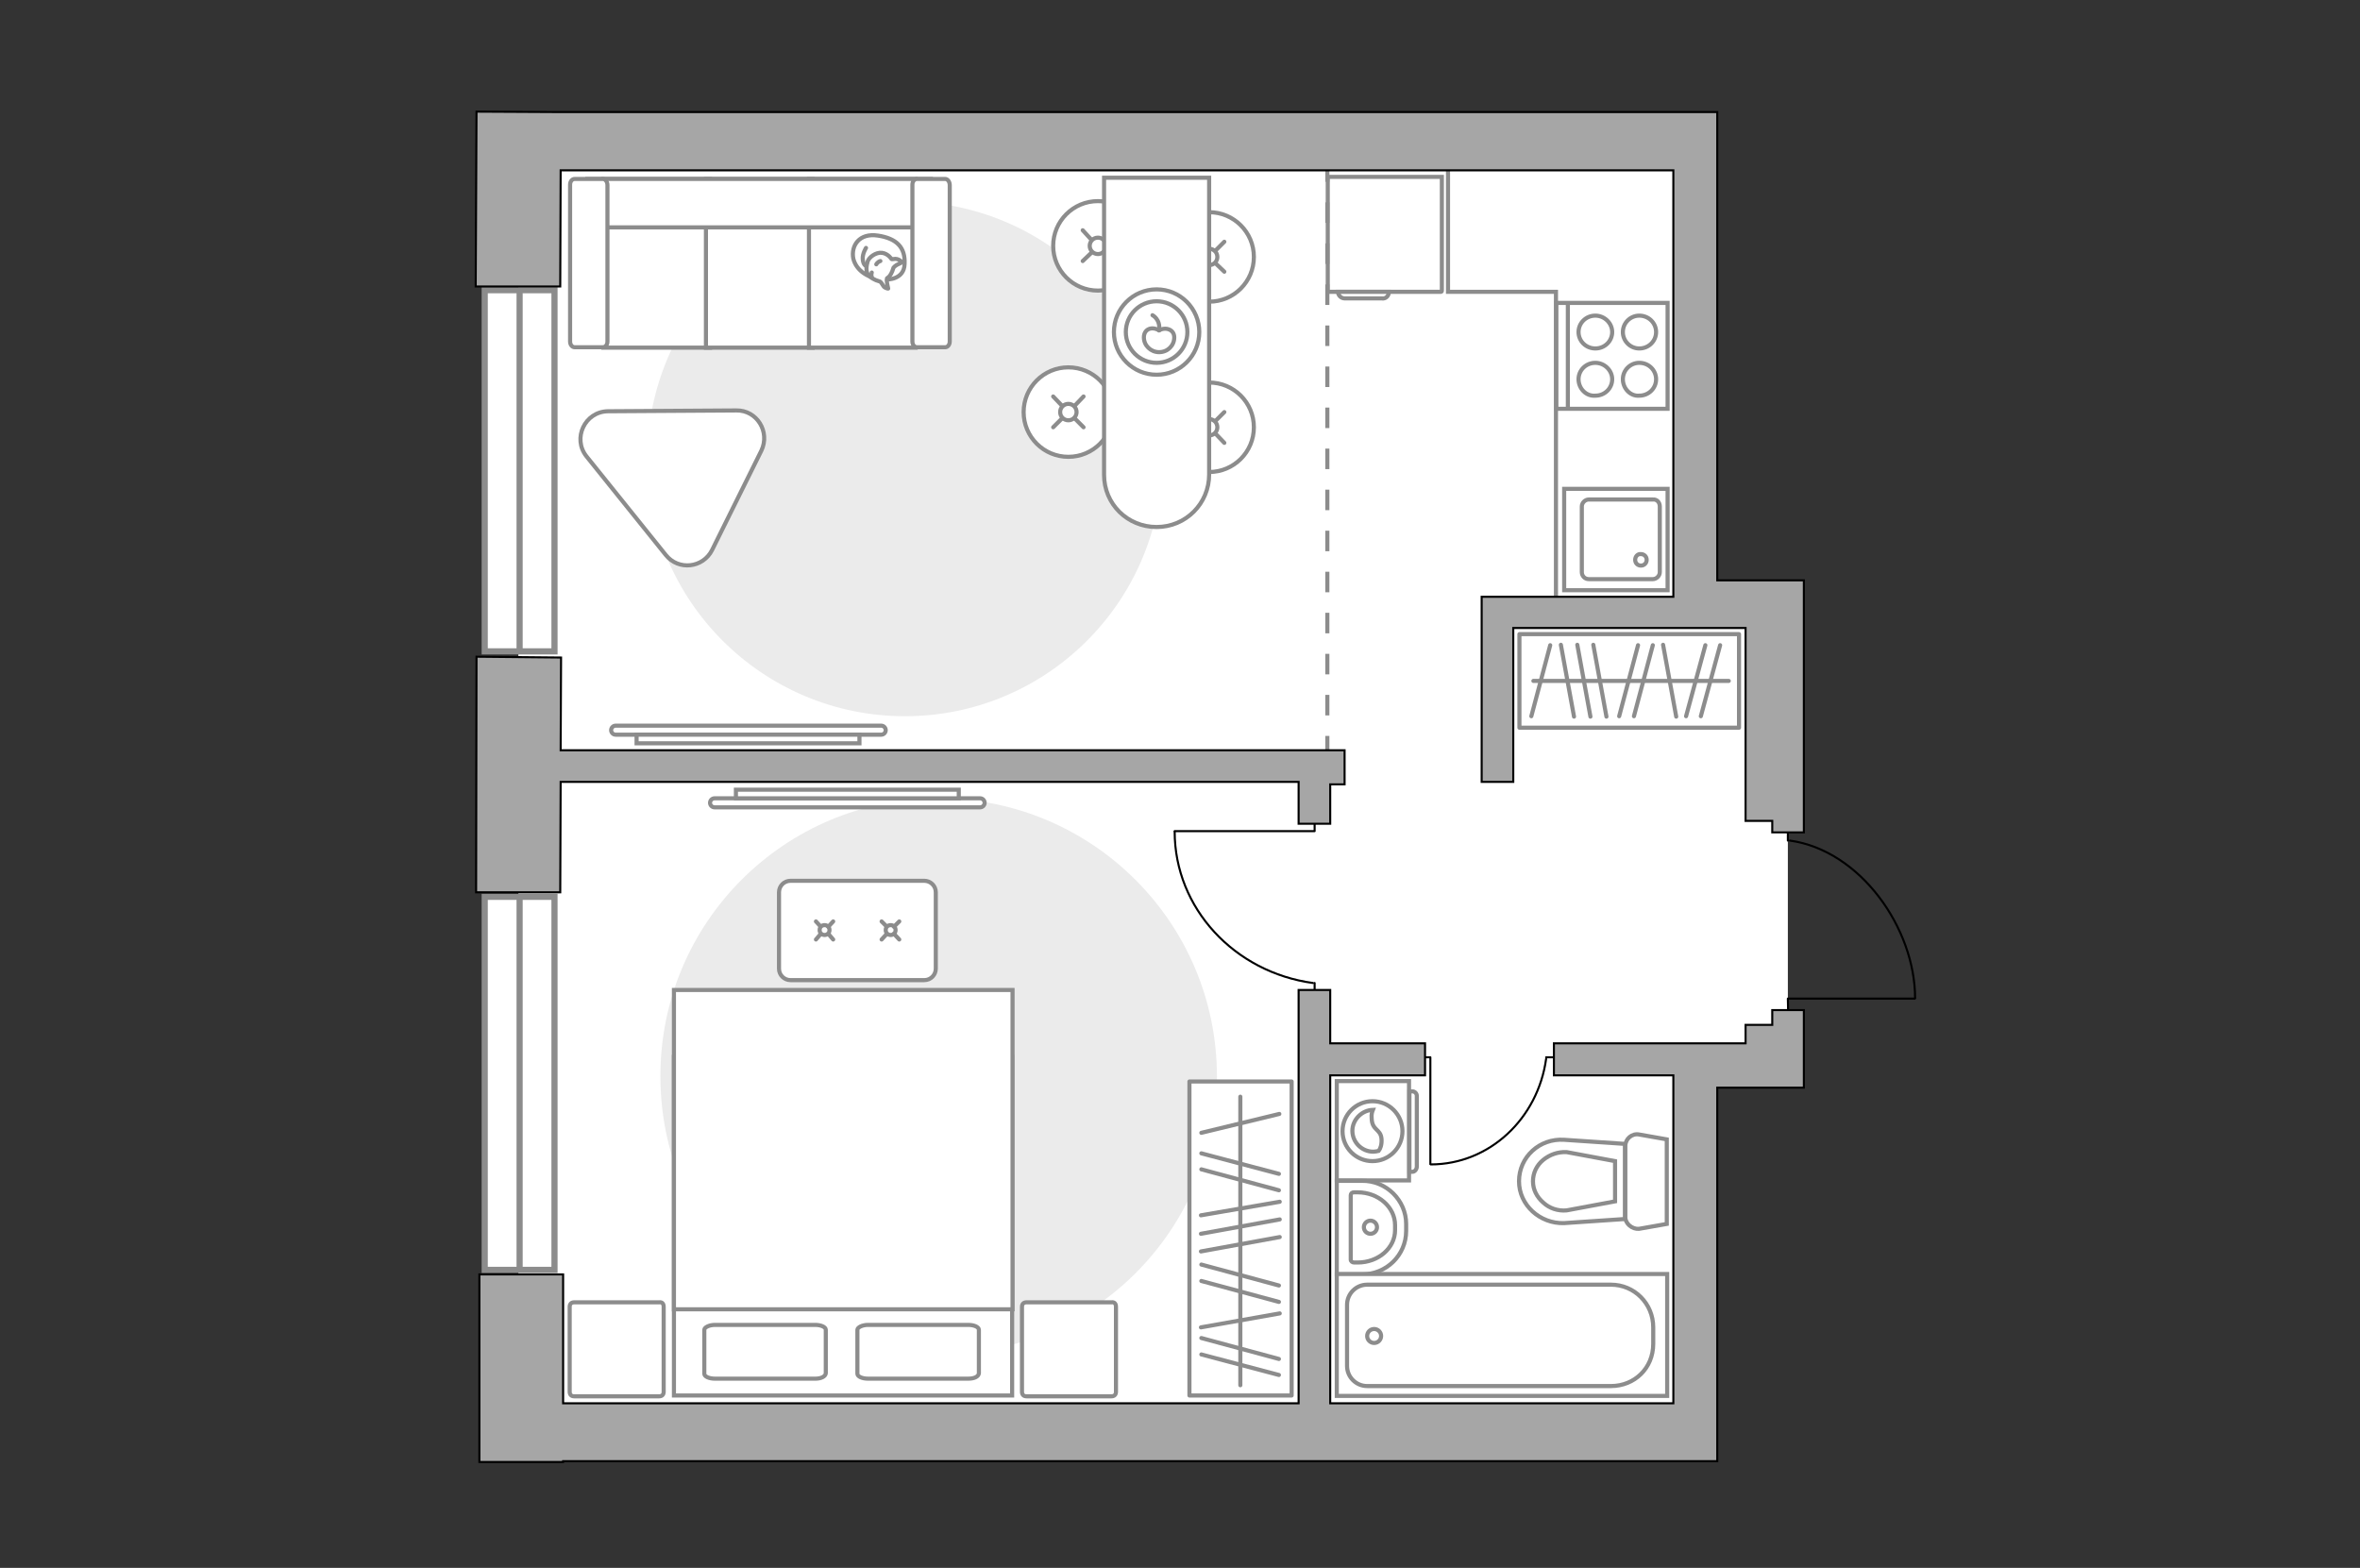 <?xml version="1.0" encoding="utf-8"?>
<!-- Generator: Adobe Illustrator 28.2.0, SVG Export Plug-In . SVG Version: 6.00 Build 0)  -->
<svg version="1.1" id="Слой_1" xmlns="http://www.w3.org/2000/svg" xmlns:xlink="http://www.w3.org/1999/xlink" x="0px" y="0px"
	 viewBox="0 0 575 382" style="enable-background:new 0 0 575 382;" xml:space="preserve">
<rect x="0" y="0" width="575" height="382" fill="#333333" stroke="none"/>
<style type="text/css">
	.st0{fill:#FFFFFF;}
	.st1{fill:#EBEBEB;}
	.st2{fill:#FFFFFF;stroke:#8C8C8C;stroke-miterlimit:10;}
	.st3{fill:#FFFFFF;stroke:#8C8C8C;stroke-linecap:round;stroke-linejoin:round;stroke-miterlimit:10;}
	.st4{fill:none;stroke:#8C8C8C;stroke-linecap:round;stroke-linejoin:round;stroke-miterlimit:10;}
	.st5{fill:#FFFFFF;stroke:#8C8C8C;stroke-linecap:round;stroke-miterlimit:10;}
	.st6{fill:none;stroke:#8C8C8C;stroke-linecap:round;stroke-miterlimit:10;}
	.st7{fill:none;stroke:#000000;stroke-width:0.5;stroke-linecap:round;stroke-linejoin:round;stroke-miterlimit:10;}
	.st8{fill:#FFFFFF;stroke:#8C8C8C;stroke-width:1.5;stroke-linecap:round;stroke-miterlimit:10;}
	.st9{fill:none;stroke:#8C8C8C;stroke-width:1.5;stroke-linecap:round;stroke-miterlimit:10;}
	.st10{fill-rule:evenodd;clip-rule:evenodd;fill:#FFFFFF;fill-opacity:0.1;stroke:#8C8C8C;stroke-miterlimit:10;}
	.st11{fill:none;stroke:#8C8C8C;stroke-miterlimit:10;stroke-dasharray:5,5;}
	.st12{fill:#A6A6A6;stroke:#000000;stroke-width:0.5;stroke-miterlimit:10;}
</style>
<g id="bg_1_">
	<rect x="126.3" y="33" class="st0" width="285.2" height="311.5"/>
	<rect x="388.6" y="149.1" class="st0" width="47" height="108.9"/>
</g>
<g id="furniture_1_">
	<path id="Vector_2_" class="st1" d="M157.7,111.8c0,34.7,28.2,62.7,62.8,62.7s62.7-28.1,62.7-62.7s-28-62.7-62.7-62.7
		S157.7,77.1,157.7,111.8z"/>
	<path id="Vector_3_" class="st1" d="M160.9,262.2c0,37.5,30.3,67.8,67.8,67.8s67.8-30.2,67.8-67.7s-30.4-67.8-67.8-67.8
		C191.2,194.5,160.9,224.7,160.9,262.2z"/>
	<g>
		<path id="Vector_8_2_" class="st2" d="M323.5,71V43.1h27.8v27.8c0,0.1-0.1,0.2-0.2,0.2h-27.4C323.5,71.1,323.5,71.1,323.5,71z"/>
		<path id="Vector_9_2_" class="st2" d="M336.6,72.7h-9c-0.8,0-1.6-0.7-1.6-1.6h12.4C338.4,72.1,337.6,72.9,336.6,72.7z"/>
	</g>
	<g>
		<rect x="289.8" y="263.5" class="st3" width="24.9" height="76.5"/>
		<line class="st4" x1="292.6" y1="296.1" x2="311.8" y2="292.8"/>
		<line class="st4" x1="292.6" y1="323.4" x2="311.8" y2="320"/>
		<line class="st4" x1="292.6" y1="300.6" x2="311.8" y2="297.1"/>
		<line class="st4" x1="292.6" y1="304.9" x2="311.8" y2="301.4"/>
		<line class="st4" x1="292.7" y1="281" x2="311.6" y2="286"/>
		<line class="st4" x1="292.7" y1="284.9" x2="311.6" y2="290"/>
		<line class="st4" x1="292.7" y1="308.1" x2="311.6" y2="313.2"/>
		<line class="st4" x1="292.7" y1="312.1" x2="311.6" y2="317.2"/>
		<line class="st4" x1="292.7" y1="276" x2="311.7" y2="271.4"/>
		<line class="st4" x1="292.7" y1="326" x2="311.6" y2="331.1"/>
		<line class="st4" x1="292.7" y1="330" x2="311.6" y2="335"/>
		<line class="st4" x1="302.2" y1="337.5" x2="302.2" y2="267.2"/>
	</g>
	<g>
		<rect x="370.2" y="154.5" class="st3" width="53.5" height="22.8"/>
		<line class="st4" x1="383.5" y1="174.6" x2="380.3" y2="157.1"/>
		<line class="st4" x1="408.4" y1="174.6" x2="405.2" y2="157.1"/>
		<line class="st4" x1="387.5" y1="174.6" x2="384.3" y2="157.1"/>
		<line class="st4" x1="391.4" y1="174.6" x2="388.2" y2="157.1"/>
		<line class="st4" x1="373.1" y1="174.5" x2="377.7" y2="157.2"/>
		<line class="st4" x1="394.5" y1="174.5" x2="399.1" y2="157.2"/>
		<line class="st4" x1="398.1" y1="174.5" x2="402.7" y2="157.2"/>
		<line class="st4" x1="410.8" y1="174.5" x2="415.5" y2="157.2"/>
		<line class="st4" x1="414.4" y1="174.5" x2="419.1" y2="157.2"/>
		<line class="st4" x1="421.2" y1="165.9" x2="373.6" y2="165.9"/>
	</g>
	<g>
		<circle class="st5" cx="260.3" cy="100.4" r="10.9"/>
		<line class="st6" x1="261.8" y1="98.9" x2="264" y2="96.6"/>
		<circle class="st5" cx="260.3" cy="100.4" r="2"/>
		<line class="st6" x1="256.6" y1="104.1" x2="258.8" y2="101.9"/>
		<line class="st6" x1="258.8" y1="98.9" x2="256.6" y2="96.6"/>
		<line class="st6" x1="264" y1="104.1" x2="261.8" y2="101.9"/>
	</g>
	<g>
		<circle class="st5" cx="294.6" cy="62.6" r="10.9"/>
		<line class="st6" x1="296.1" y1="61.1" x2="298.3" y2="58.9"/>
		<circle class="st5" cx="294.6" cy="62.6" r="2"/>
		<line class="st6" x1="290.9" y1="66.2" x2="293.1" y2="64.1"/>
		<line class="st6" x1="293.1" y1="61.1" x2="290.9" y2="58.9"/>
		<line class="st6" x1="298.3" y1="66.2" x2="296.1" y2="64.1"/>
	</g>
	<g>
		<circle class="st5" cx="294.6" cy="104.1" r="10.9"/>
		<line class="st6" x1="296.1" y1="102.6" x2="298.3" y2="100.4"/>
		<circle class="st5" cx="294.6" cy="104.1" r="2"/>
		<line class="st6" x1="290.9" y1="107.9" x2="293.1" y2="105.6"/>
		<line class="st6" x1="293.1" y1="102.6" x2="290.9" y2="100.4"/>
		<line class="st6" x1="298.3" y1="107.9" x2="296.1" y2="105.6"/>
	</g>
	<g>
		<circle class="st5" cx="267.5" cy="59.9" r="10.9"/>
		<line class="st6" x1="269" y1="58.4" x2="271.2" y2="56.1"/>
		<circle class="st5" cx="267.5" cy="59.9" r="2"/>
		<line class="st6" x1="263.8" y1="63.6" x2="266" y2="61.5"/>
		<line class="st6" x1="265.9" y1="58.4" x2="263.8" y2="56.1"/>
		<line class="st6" x1="271.2" y1="63.6" x2="269" y2="61.5"/>
	</g>
	<g>
		<path class="st2" d="M269,115.7V43.3h25.6v72.3c0,7.1-5.7,12.8-12.8,12.8l0,0C274.7,128.4,269,122.8,269,115.7z"/>
		<circle class="st4" cx="281.8" cy="80.9" r="10.4"/>
		<circle class="st4" cx="281.8" cy="80.9" r="7.5"/>
		<path class="st4" d="M282.4,80.5c1.5-0.9,3.7-0.3,3.7,1.7s-1.6,3.6-3.7,3.6c-2,0-3.7-1.6-3.7-3.6S280.6,79.4,282.4,80.5z"/>
		<path class="st4" d="M282.4,80.5c0.4-2.7-1.6-3.7-1.6-3.7"/>
	</g>
	<path class="st3" d="M179.4,100l-31.3,0.2c-5.6,0.1-8.7,6.6-5.2,11l19.3,24c3.1,3.9,9.1,3.2,11.3-1.2l12-24.2
		C187.7,105.2,184.4,99.9,179.4,100z"/>
	<g>
		<polyline class="st7" points="344.3,257.6 348.5,257.6 348.5,283.6 		"/>
		<line class="st7" x1="376.7" y1="257.6" x2="380.6" y2="257.6"/>
		<path class="st7" d="M348.6,283.7c14.3,0,26.1-11.2,28.1-25.7"/>
	</g>
	<g>
		<polyline class="st7" points="320.3,196.9 320.3,202.5 286.2,202.5 		"/>
		<line class="st7" x1="320.3" y1="239.5" x2="320.3" y2="244.5"/>
		<path class="st7" d="M286.2,202.6c0,18.7,14.6,34.3,33.7,36.9"/>
	</g>
	<polyline class="st2" points="379.1,148.1 379.1,71.1 352.8,71.1 352.8,40.4 	"/>
	<g>
		<path id="Vector_54_4_" class="st2" d="M147,84.7h26V43.6h-26V84.7z"/>
		<path id="Vector_55_4_" class="st2" d="M172,84.7h26V43.6h-26V84.7z"/>
		<path id="Vector_56_5_" class="st2" d="M197.1,84.7h26V43.6h-26C197.1,43.6,197.1,84.6,197.1,84.7z"/>
		<path id="Vector_57_4_" class="st2" d="M226.8,55.4V43.6h-83.6l2.4,11.8H226.8z"/>
		<path id="Vector_58_4_" class="st2" d="M146.9,43.6H140c-0.6,0-1.1,0.6-1.1,1.4v38.2c0,0.8,0.5,1.4,1.1,1.4h6.9
			c0.6,0,1.1-0.6,1.1-1.4V45.1C148,44.3,147.5,43.6,146.9,43.6z"/>
		<path id="Vector_59_4_" class="st2" d="M230.3,43.6h-6.9c-0.6,0-1.1,0.6-1.1,1.4v38.2c0,0.8,0.5,1.4,1.1,1.4h6.9
			c0.6,0,1.1-0.6,1.1-1.4V45.1C231.4,44.3,230.9,43.6,230.3,43.6z"/>
		<g>
			<path class="st3" d="M207.9,63c-0.6-3.1,1.4-6.3,6-5.6s6.7,2.9,6.5,6.9c-0.1,4-4.5,3.8-4.5,3.8C211.6,68.1,208.6,65.9,207.9,63z"
				/>
			<path class="st3" d="M216.1,67.9c-0.2,0.4,0.3,2.4,0.3,2.4s0,0.1-0.7-0.2c-0.7-0.3-0.8-1.5-1.6-1.6c-0.8-0.2-2-0.8-2.6-1.6
				s-0.4-2.2-0.1-3.2c0.3-1,2-2.3,3.5-2.1s2.3,1.5,2.3,1.5s0,0.1,0.6,0c1.1-0.2,1.9,0.7,1.9,0.7s0.1,0.2-0.7,0.5s-1.3,0.9-1.3,0.9
				C216.9,67.9,216,67.6,216.1,67.9z"/>
			<path class="st3" d="M214.5,63.6c-0.7,0.2-1,0.8-1,0.8"/>
			<path class="st3" d="M212.4,67.5c-0.2-0.5,0-1.1,0-1.1"/>
			<path class="st4" d="M211,60.4c0,0-0.9,1.4-0.8,2.7c0.1,1.5,0.8,1.7,0.8,1.7"/>
		</g>
	</g>
	<g>
		<path class="st2" d="M150,179c-0.6,0-1.1-0.5-1.1-1.1s0.5-1.1,1.1-1.1h64.7c0.6,0,1.1,0.5,1.1,1.1s-0.5,1.1-1.1,1.1H150z"/>
		<rect x="155.1" y="179" class="st2" width="54.3" height="2.1"/>
	</g>
	<g>
		<path class="st2" d="M238.8,194.5c0.6,0,1.1,0.5,1.1,1.1s-0.5,1.1-1.1,1.1h-64.7c-0.6,0-1.1-0.5-1.1-1.1s0.5-1.1,1.1-1.1H238.8z"
			/>
		<rect x="179.3" y="192.4" class="st2" width="54.3" height="2.1"/>
	</g>
	<g>
		<path id="Vector_98_4_" class="st2" d="M164.2,340h82.4v-82.5h-82.4V340z"/>
		<path id="Vector_99_4_" class="st2" d="M246.7,241.2v67.2V319h-9.8h-72.7v-77.8h82.4H246.7z"/>
		<path id="Vector_100_4_" class="st4" d="M201.2,334.6V324c0-0.7-1.2-1.2-2.6-1.2h-24.4c-1.4,0-2.6,0.6-2.6,1.2v10.7
			c0,0.7,1.2,1.2,2.6,1.2h24.5C200,335.9,201.1,335.4,201.2,334.6z"/>
		<path id="Vector_101_4_" class="st4" d="M238.5,334.6V324c0-0.7-1.2-1.2-2.6-1.2h-24.4c-1.4,0-2.6,0.6-2.6,1.2v10.7
			c0,0.7,1.2,1.2,2.6,1.2h24.4C237.4,335.9,238.4,335.4,238.5,334.6z"/>
	</g>
	<path id="Vector_5_3_" class="st3" d="M270.8,317.3h-20.7c-0.7,0-1.1,0.4-1.1,1.1v20.7c0,0.7,0.4,1.1,1.1,1.1h20.7
		c0.7,0,1.1-0.4,1.1-1.1v-20.7C271.9,317.6,271.5,317.2,270.8,317.3z"/>
	<path id="Vector_5_4_" class="st3" d="M160.6,317.3h-20.7c-0.7,0-1.1,0.4-1.1,1.1v20.7c0,0.7,0.4,1.1,1.1,1.1h20.7
		c0.7,0,1.1-0.4,1.1-1.1v-20.7C161.7,317.6,161.3,317.2,160.6,317.3z"/>
	<g>
		<path class="st2" d="M225.2,238.8h-32.6c-1.5,0-2.8-1.2-2.8-2.8v-18.6c0-1.5,1.2-2.8,2.8-2.8h32.6c1.5,0,2.8,1.2,2.8,2.8V236
			C228,237.5,226.8,238.8,225.2,238.8z"/>
		<g>
			<g>
				<line class="st6" x1="200" y1="225.8" x2="198.8" y2="224.5"/>
				<circle class="st5" cx="200.9" cy="226.6" r="1.2"/>
				<line class="st6" x1="203" y1="228.9" x2="201.8" y2="227.5"/>
				<line class="st6" x1="201.8" y1="225.8" x2="203" y2="224.5"/>
				<line class="st6" x1="198.8" y1="228.9" x2="200" y2="227.5"/>
			</g>
			<g>
				<line class="st6" x1="216.1" y1="225.8" x2="214.8" y2="224.5"/>
				<circle class="st5" cx="217" cy="226.6" r="1.2"/>
				<line class="st6" x1="219.1" y1="228.9" x2="217.8" y2="227.5"/>
				<line class="st6" x1="217.8" y1="225.8" x2="219.1" y2="224.5"/>
				<line class="st6" x1="214.8" y1="228.9" x2="216.1" y2="227.5"/>
			</g>
		</g>
	</g>
</g>
<g id="windows_1_">
	<g>
		<rect x="118.1" y="70.7" class="st8" width="17" height="88"/>
		<line class="st9" x1="126.6" y1="158" x2="126.6" y2="71.5"/>
	</g>
	<g>
		<rect x="118.1" y="218.5" class="st8" width="17" height="90.9"/>
		<line class="st9" x1="126.6" y1="308.8" x2="126.6" y2="219.3"/>
	</g>
</g>
<g id="plan">
	<g>
		<g>
			<path class="st2" d="M325.7,287.6v-24.2h17.6v24.2H325.7z"/>
			<path class="st10" d="M344.1,285.5h-0.7v-19.6h0.7c0.6,0,1.1,0.5,1.1,1.1v17.2C345.2,284.9,344.7,285.5,344.1,285.5z"/>
		</g>
		<g>
			<circle class="st2" cx="334.4" cy="275.6" r="7.3"/>
			<path class="st2" d="M335.9,280.4c-0.4,0.1-0.9,0.2-1.3,0.2c-2.8,0-5.1-2.3-5.1-5.1c0-2.7,2.3-5,5-5.1c-0.2,0.5-0.4,1.1-0.3,2.1
				c0.1,3,2.2,2.5,2.4,5C336.7,278.9,336.3,279.9,335.9,280.4z"/>
		</g>
	</g>
	<g>
		<path id="Vector_134_2_" class="st2" d="M331.8,287.7h-6.1v22.8h6.1c6,0,10.8-4.7,10.8-10.6v-1.7
			C342.6,292.5,337.8,287.6,331.8,287.7z"/>
		<path id="Vector_133_2_" class="st2" d="M330.8,290.5h-0.9c-0.5,0-0.8,0.3-0.8,0.7v15.7c0,0.4,0.4,0.7,0.8,0.7h0.9
			c5,0,9.1-3.5,9.1-7.9v-1.2C339.9,294.1,335.8,290.5,330.8,290.5z"/>
		<circle class="st2" cx="333.9" cy="299" r="1.6"/>
	</g>
	<g>
		<path id="wc_1_" class="st2" d="M381.7,294.9"/>
		<g id="Group_26_2_">
			<path id="Vector_130_2_" class="st2" d="M399.3,299.4l6.8-1.2v-20.6l-6.8-1.2c-1.7-0.3-3.3,1.1-3.3,2.8v17.3
				C396,298.2,397.7,299.5,399.3,299.4z"/>
			<path id="Vector_131_2_" class="st2" d="M381.1,298l14.8-1v-18.3l-14.8-1c-6-0.4-11,4.2-11,10.1
				C370.1,293.6,375.2,298.2,381.1,298z"/>
			<path id="Vector_132_2_" class="st2" d="M393.5,292.7l-11.8,2.2c-2.1,0.2-4.2-0.5-5.7-1.9c-1.6-1.4-2.5-3.2-2.5-5.2
				s0.9-3.9,2.5-5.2c1.6-1.3,3.6-2,5.7-1.9l11.8,2.2V292.7z"/>
		</g>
	</g>
	<g>
		<g>
			<path id="Vector_135_1_" class="st2" d="M406.2,310.4h-80.5v29.7h80.5V310.4z"/>
			<path id="Vector_136_1_" class="st2" d="M392.5,313h-59.4c-2.7,0-4.9,2.2-4.9,4.9v14.9c0,2.7,2.2,4.9,4.9,4.9h59.4
				c5.7,0,10.3-4.3,10.3-10.3v-4C402.8,317.6,398.2,313,392.5,313z"/>
		</g>
		<circle class="st2" cx="334.8" cy="325.5" r="1.7"/>
	</g>
	<g>
		<path id="Vector_142_2_" class="st2" d="M379.2,73.8v25.8h27.1V73.8H379.2z"/>
		<g id="Group_28_2_">
			<g id="Group_29_2_">
				<path id="Vector_143_2_" class="st2" d="M399.4,96.4c2.3,0,4.1-1.8,4.1-4s-1.8-4-4.1-4c-2.2,0-4,1.8-4,4S397.2,96.6,399.4,96.4z
					"/>
				<path id="Vector_144_2_" class="st2" d="M388.7,96.4c2.3,0,4.1-1.8,4.1-4s-1.9-4-4.1-4c-2.3,0-4.1,1.8-4.1,4
					S386.4,96.6,388.7,96.4z"/>
			</g>
			<g id="Group_30_2_">
				<path id="Vector_145_2_" class="st2" d="M399.4,84.9c2.3,0,4.1-1.8,4.1-4s-1.8-4-4.1-4c-2.2,0-4,1.8-4,4S397.2,84.9,399.4,84.9z
					"/>
				<path id="Vector_146_2_" class="st2" d="M388.7,84.9c2.3,0,4.1-1.8,4.1-4s-1.9-4-4.1-4c-2.3,0-4.1,1.8-4.1,4
					S386.4,84.9,388.7,84.9z"/>
			</g>
		</g>
		<path id="Vector_147_2_" class="st2" d="M382,74.1v25.5"/>
	</g>
	<g>
		<g id="Group_27_2_">
			<path id="Vector_140_2_" class="st2" d="M406.3,143.8v-24.7h-25.2v24.7H406.3z"/>
		</g>
		<path id="Vector_141_2_" class="st2" d="M402.7,121.7h-15.6c-0.9,0-1.7,0.8-1.7,1.7v16c0,0.9,0.7,1.7,1.7,1.7h15.6
			c0.9,0,1.7-0.8,1.7-1.7v-16C404.4,122.4,403.7,121.6,402.7,121.7z"/>
		<path id="Vector_139_2_" class="st2" d="M399.8,135c0.8,0,1.4,0.6,1.4,1.4c0,0.8-0.6,1.4-1.4,1.4s-1.4-0.6-1.4-1.4
			C398.4,135.6,399,134.9,399.8,135z"/>
	</g>
	<g>
		<polyline class="st7" points="435.7,248.3 435.6,243.3 466.5,243.3 		"/>
		<line class="st7" x1="435.6" y1="204.8" x2="435.6" y2="200.3"/>
		<path class="st7" d="M466.6,243.2c0-17-13.3-36-30.5-38.4"/>
	</g>
	<line class="st11" x1="323.4" y1="39.3" x2="323.4" y2="196.9"/>
	<g>
		<polygon class="st12" points="116.1,160 116,217.4 136.5,217.4 136.6,190.5 316.4,190.5 316.4,200.7 324.1,200.7 324.1,191.1 
			327.6,191.1 327.6,182.8 324.1,182.8 321,182.8 136.6,182.8 136.7,160.2 		"/>
		<polygon class="st12" points="431.8,202.8 439.5,202.8 439.5,200 439.5,163.5 439.5,141.4 432.1,141.4 425.3,141.4 418.4,141.4 
			418.4,41.5 418.4,37.9 418.4,27.3 135.1,27.3 116.1,27.2 115.9,69.8 136.5,69.8 136.6,41.5 407.7,41.5 407.7,145.4 368.7,145.4 
			364,145.4 361,145.4 361,190.5 368.7,190.5 368.7,153 425.3,153 425.3,200 431.8,200 		"/>
		<polygon class="st12" points="137.2,310.5 116.8,310.5 116.8,356.2 137.2,356.2 137.2,356 418.4,356 418.4,346 418.4,341.9 
			418.4,265 425.3,265 432.1,265 439.5,265 439.5,255.5 439.5,249.7 439.5,246.1 431.8,246.1 431.8,249.7 425.3,249.7 425.3,254.2 
			378.6,254.2 378.6,262 407.7,262 407.7,341.9 324.1,341.9 324.1,262 347.2,262 347.2,254.2 324.1,254.2 324.1,241.2 316.4,241.2 
			316.4,341.9 137.2,341.9 		"/>
	</g>
</g>
<g id="points">
	<path id="r1" class="st4" d="M217.8,270.5"/>
	<path id="r2" class="st4" d="M217.8,128.4"/>
	<path id="k1" class="st4" d="M352.8,108.9"/>
	<path id="s1" class="st4" d="M358.4,296.1"/>
	<path id="h1" class="st4" d="M388.2,208.2"/>
</g>
</svg>
